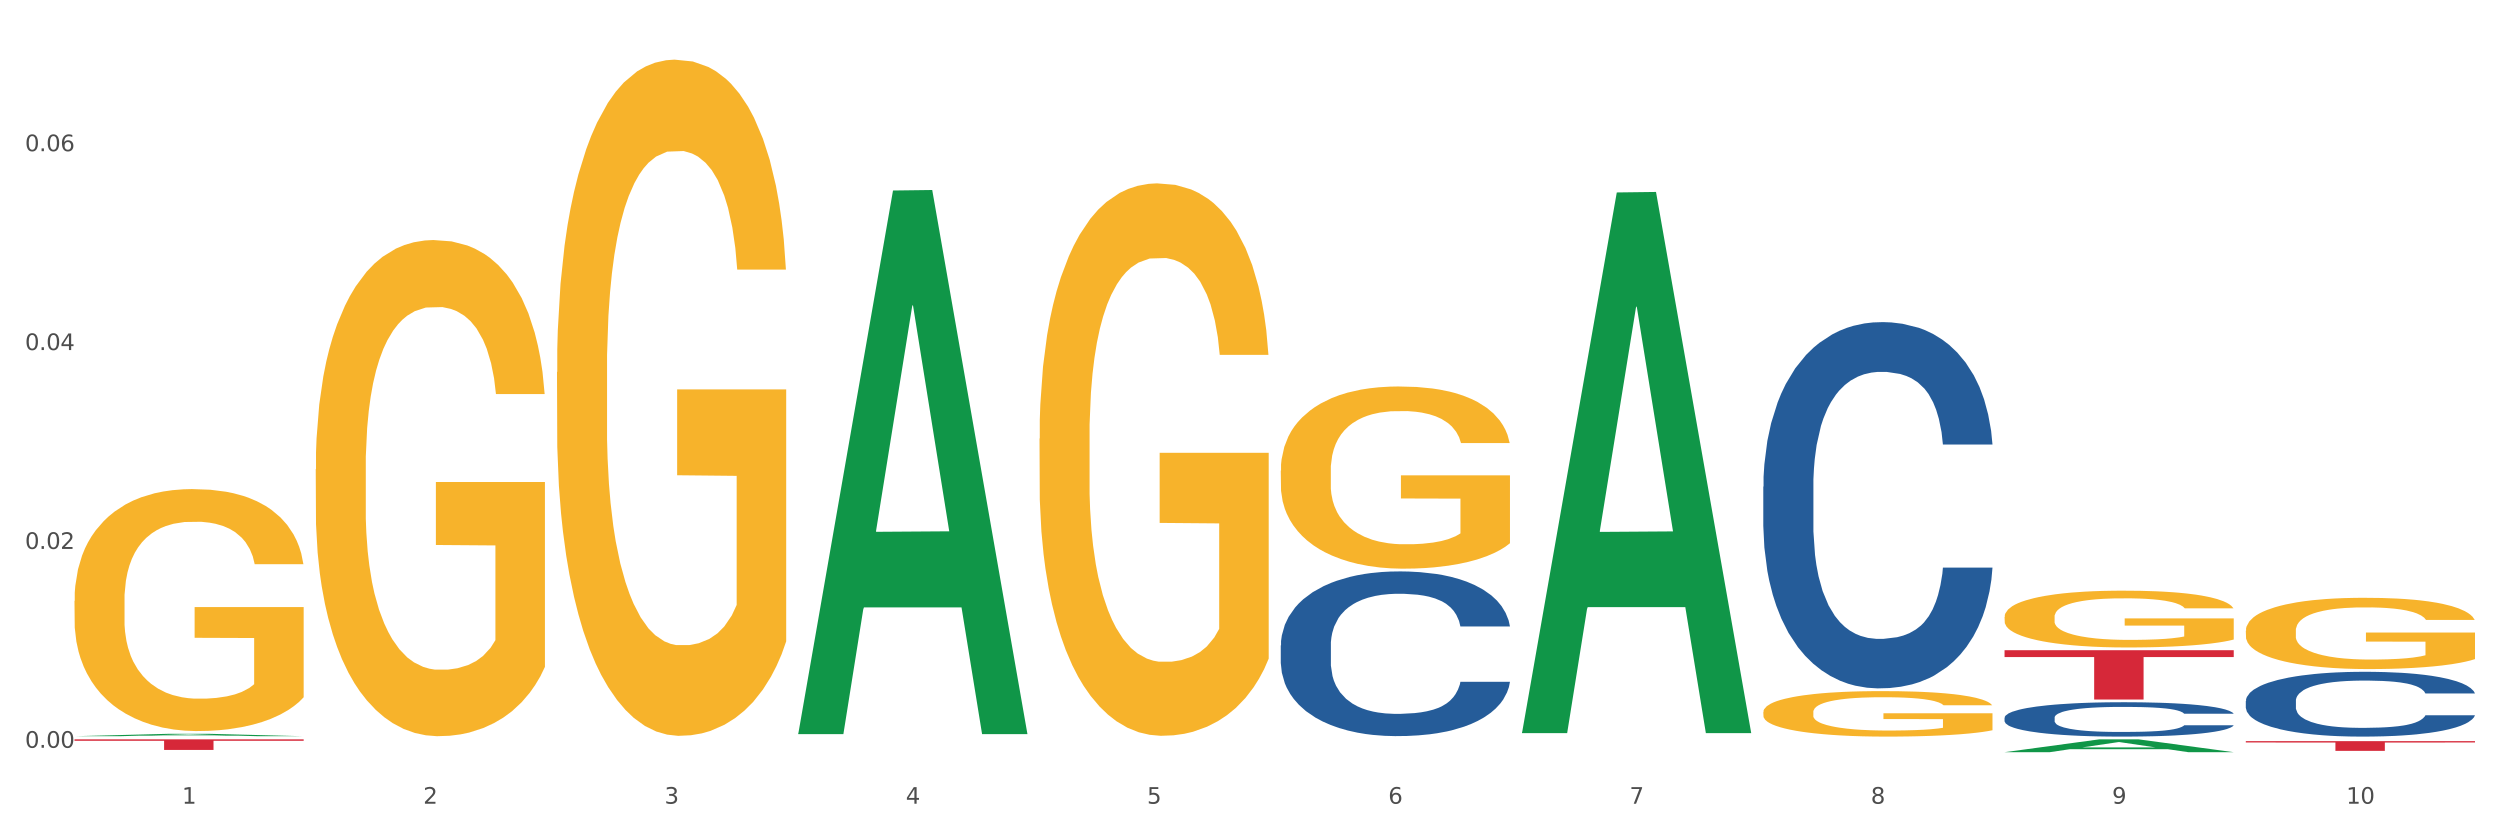 <?xml version="1.0" encoding="utf-8" standalone="no"?>
<!DOCTYPE svg PUBLIC "-//W3C//DTD SVG 1.1//EN"
  "http://www.w3.org/Graphics/SVG/1.1/DTD/svg11.dtd">
<svg xmlns:xlink="http://www.w3.org/1999/xlink" width="1080pt" height="360pt" viewBox="0 0 1080 360" xmlns="http://www.w3.org/2000/svg" version="1.1">
 <rect x="0" y="0" width="1080" height="360" fill="#333333" stroke="none"/>
 <defs>
  <style type="text/css">*{stroke-linejoin: round; stroke-linecap: butt}</style>
 </defs>
 <g id="figure_1">
  <g id="patch_1">
   <path d="M 0 360 
L 1080 360 
L 1080 0 
L 0 0 
z
" style="fill: #ffffff; stroke: #ffffff; stroke-linejoin: miter"/>
  </g>
  <g id="axes_1">
   <g id="matplotlib.axis_1">
    <g id="xtick_1">
     <g id="text_1">
      <!-- 1 -->
      <g style="fill: #4d4d4d" transform="translate(78.627 347.204) scale(0.096 -0.096)">
       <defs>
        <path id="DejaVuSans-31" d="M 794 531 
L 1825 531 
L 1825 4091 
L 703 3866 
L 703 4441 
L 1819 4666 
L 2450 4666 
L 2450 531 
L 3481 531 
L 3481 0 
L 794 0 
L 794 531 
z
" transform="scale(0.016)"/>
       </defs>
       <use xlink:href="#DejaVuSans-31"/>
      </g>
     </g>
    </g>
    <g id="xtick_2">
     <g id="text_2">
      <!-- 2 -->
      <g style="fill: #4d4d4d" transform="translate(182.851 347.204) scale(0.096 -0.096)">
       <defs>
        <path id="DejaVuSans-32" d="M 1228 531 
L 3431 531 
L 3431 0 
L 469 0 
L 469 531 
Q 828 903 1448 1529 
Q 2069 2156 2228 2338 
Q 2531 2678 2651 2914 
Q 2772 3150 2772 3378 
Q 2772 3750 2511 3984 
Q 2250 4219 1831 4219 
Q 1534 4219 1204 4116 
Q 875 4013 500 3803 
L 500 4441 
Q 881 4594 1212 4672 
Q 1544 4750 1819 4750 
Q 2544 4750 2975 4387 
Q 3406 4025 3406 3419 
Q 3406 3131 3298 2873 
Q 3191 2616 2906 2266 
Q 2828 2175 2409 1742 
Q 1991 1309 1228 531 
z
" transform="scale(0.016)"/>
       </defs>
       <use xlink:href="#DejaVuSans-32"/>
      </g>
     </g>
    </g>
    <g id="xtick_3">
     <g id="text_3">
      <!-- 3 -->
      <g style="fill: #4d4d4d" transform="translate(287.074 347.204) scale(0.096 -0.096)">
       <defs>
        <path id="DejaVuSans-33" d="M 2597 2516 
Q 3050 2419 3304 2112 
Q 3559 1806 3559 1356 
Q 3559 666 3084 287 
Q 2609 -91 1734 -91 
Q 1441 -91 1130 -33 
Q 819 25 488 141 
L 488 750 
Q 750 597 1062 519 
Q 1375 441 1716 441 
Q 2309 441 2620 675 
Q 2931 909 2931 1356 
Q 2931 1769 2642 2001 
Q 2353 2234 1838 2234 
L 1294 2234 
L 1294 2753 
L 1863 2753 
Q 2328 2753 2575 2939 
Q 2822 3125 2822 3475 
Q 2822 3834 2567 4026 
Q 2313 4219 1838 4219 
Q 1578 4219 1281 4162 
Q 984 4106 628 3988 
L 628 4550 
Q 988 4650 1302 4700 
Q 1616 4750 1894 4750 
Q 2613 4750 3031 4423 
Q 3450 4097 3450 3541 
Q 3450 3153 3228 2886 
Q 3006 2619 2597 2516 
z
" transform="scale(0.016)"/>
       </defs>
       <use xlink:href="#DejaVuSans-33"/>
      </g>
     </g>
    </g>
    <g id="xtick_4">
     <g id="text_4">
      <!-- 4 -->
      <g style="fill: #4d4d4d" transform="translate(391.298 347.204) scale(0.096 -0.096)">
       <defs>
        <path id="DejaVuSans-34" d="M 2419 4116 
L 825 1625 
L 2419 1625 
L 2419 4116 
z
M 2253 4666 
L 3047 4666 
L 3047 1625 
L 3713 1625 
L 3713 1100 
L 3047 1100 
L 3047 0 
L 2419 0 
L 2419 1100 
L 313 1100 
L 313 1709 
L 2253 4666 
z
" transform="scale(0.016)"/>
       </defs>
       <use xlink:href="#DejaVuSans-34"/>
      </g>
     </g>
    </g>
    <g id="xtick_5">
     <g id="text_5">
      <!-- 5 -->
      <g style="fill: #4d4d4d" transform="translate(495.522 347.204) scale(0.096 -0.096)">
       <defs>
        <path id="DejaVuSans-35" d="M 691 4666 
L 3169 4666 
L 3169 4134 
L 1269 4134 
L 1269 2991 
Q 1406 3038 1543 3061 
Q 1681 3084 1819 3084 
Q 2600 3084 3056 2656 
Q 3513 2228 3513 1497 
Q 3513 744 3044 326 
Q 2575 -91 1722 -91 
Q 1428 -91 1123 -41 
Q 819 9 494 109 
L 494 744 
Q 775 591 1075 516 
Q 1375 441 1709 441 
Q 2250 441 2565 725 
Q 2881 1009 2881 1497 
Q 2881 1984 2565 2268 
Q 2250 2553 1709 2553 
Q 1456 2553 1204 2497 
Q 953 2441 691 2322 
L 691 4666 
z
" transform="scale(0.016)"/>
       </defs>
       <use xlink:href="#DejaVuSans-35"/>
      </g>
     </g>
    </g>
    <g id="xtick_6">
     <g id="text_6">
      <!-- 6 -->
      <g style="fill: #4d4d4d" transform="translate(599.745 347.204) scale(0.096 -0.096)">
       <defs>
        <path id="DejaVuSans-36" d="M 2113 2584 
Q 1688 2584 1439 2293 
Q 1191 2003 1191 1497 
Q 1191 994 1439 701 
Q 1688 409 2113 409 
Q 2538 409 2786 701 
Q 3034 994 3034 1497 
Q 3034 2003 2786 2293 
Q 2538 2584 2113 2584 
z
M 3366 4563 
L 3366 3988 
Q 3128 4100 2886 4159 
Q 2644 4219 2406 4219 
Q 1781 4219 1451 3797 
Q 1122 3375 1075 2522 
Q 1259 2794 1537 2939 
Q 1816 3084 2150 3084 
Q 2853 3084 3261 2657 
Q 3669 2231 3669 1497 
Q 3669 778 3244 343 
Q 2819 -91 2113 -91 
Q 1303 -91 875 529 
Q 447 1150 447 2328 
Q 447 3434 972 4092 
Q 1497 4750 2381 4750 
Q 2619 4750 2861 4703 
Q 3103 4656 3366 4563 
z
" transform="scale(0.016)"/>
       </defs>
       <use xlink:href="#DejaVuSans-36"/>
      </g>
     </g>
    </g>
    <g id="xtick_7">
     <g id="text_7">
      <!-- 7 -->
      <g style="fill: #4d4d4d" transform="translate(703.969 347.204) scale(0.096 -0.096)">
       <defs>
        <path id="DejaVuSans-37" d="M 525 4666 
L 3525 4666 
L 3525 4397 
L 1831 0 
L 1172 0 
L 2766 4134 
L 525 4134 
L 525 4666 
z
" transform="scale(0.016)"/>
       </defs>
       <use xlink:href="#DejaVuSans-37"/>
      </g>
     </g>
    </g>
    <g id="xtick_8">
     <g id="text_8">
      <!-- 8 -->
      <g style="fill: #4d4d4d" transform="translate(808.193 347.204) scale(0.096 -0.096)">
       <defs>
        <path id="DejaVuSans-38" d="M 2034 2216 
Q 1584 2216 1326 1975 
Q 1069 1734 1069 1313 
Q 1069 891 1326 650 
Q 1584 409 2034 409 
Q 2484 409 2743 651 
Q 3003 894 3003 1313 
Q 3003 1734 2745 1975 
Q 2488 2216 2034 2216 
z
M 1403 2484 
Q 997 2584 770 2862 
Q 544 3141 544 3541 
Q 544 4100 942 4425 
Q 1341 4750 2034 4750 
Q 2731 4750 3128 4425 
Q 3525 4100 3525 3541 
Q 3525 3141 3298 2862 
Q 3072 2584 2669 2484 
Q 3125 2378 3379 2068 
Q 3634 1759 3634 1313 
Q 3634 634 3220 271 
Q 2806 -91 2034 -91 
Q 1263 -91 848 271 
Q 434 634 434 1313 
Q 434 1759 690 2068 
Q 947 2378 1403 2484 
z
M 1172 3481 
Q 1172 3119 1398 2916 
Q 1625 2713 2034 2713 
Q 2441 2713 2670 2916 
Q 2900 3119 2900 3481 
Q 2900 3844 2670 4047 
Q 2441 4250 2034 4250 
Q 1625 4250 1398 4047 
Q 1172 3844 1172 3481 
z
" transform="scale(0.016)"/>
       </defs>
       <use xlink:href="#DejaVuSans-38"/>
      </g>
     </g>
    </g>
    <g id="xtick_9">
     <g id="text_9">
      <!-- 9 -->
      <g style="fill: #4d4d4d" transform="translate(912.416 347.204) scale(0.096 -0.096)">
       <defs>
        <path id="DejaVuSans-39" d="M 703 97 
L 703 672 
Q 941 559 1184 500 
Q 1428 441 1663 441 
Q 2288 441 2617 861 
Q 2947 1281 2994 2138 
Q 2813 1869 2534 1725 
Q 2256 1581 1919 1581 
Q 1219 1581 811 2004 
Q 403 2428 403 3163 
Q 403 3881 828 4315 
Q 1253 4750 1959 4750 
Q 2769 4750 3195 4129 
Q 3622 3509 3622 2328 
Q 3622 1225 3098 567 
Q 2575 -91 1691 -91 
Q 1453 -91 1209 -44 
Q 966 3 703 97 
z
M 1959 2075 
Q 2384 2075 2632 2365 
Q 2881 2656 2881 3163 
Q 2881 3666 2632 3958 
Q 2384 4250 1959 4250 
Q 1534 4250 1286 3958 
Q 1038 3666 1038 3163 
Q 1038 2656 1286 2365 
Q 1534 2075 1959 2075 
z
" transform="scale(0.016)"/>
       </defs>
       <use xlink:href="#DejaVuSans-39"/>
      </g>
     </g>
    </g>
    <g id="xtick_10">
     <g id="text_10">
      <!-- 10 -->
      <g style="fill: #4d4d4d" transform="translate(1013.586 347.204) scale(0.096 -0.096)">
       <defs>
        <path id="DejaVuSans-30" d="M 2034 4250 
Q 1547 4250 1301 3770 
Q 1056 3291 1056 2328 
Q 1056 1369 1301 889 
Q 1547 409 2034 409 
Q 2525 409 2770 889 
Q 3016 1369 3016 2328 
Q 3016 3291 2770 3770 
Q 2525 4250 2034 4250 
z
M 2034 4750 
Q 2819 4750 3233 4129 
Q 3647 3509 3647 2328 
Q 3647 1150 3233 529 
Q 2819 -91 2034 -91 
Q 1250 -91 836 529 
Q 422 1150 422 2328 
Q 422 3509 836 4129 
Q 1250 4750 2034 4750 
z
" transform="scale(0.016)"/>
       </defs>
       <use xlink:href="#DejaVuSans-31"/>
       <use xlink:href="#DejaVuSans-30" transform="translate(63.623 0)"/>
      </g>
     </g>
    </g>
    <g id="xtick_11"/>
    <g id="xtick_12"/>
    <g id="xtick_13"/>
    <g id="xtick_14"/>
    <g id="xtick_15"/>
    <g id="xtick_16"/>
    <g id="xtick_17"/>
    <g id="xtick_18"/>
    <g id="xtick_19"/>
   </g>
   <g id="matplotlib.axis_2">
    <g id="ytick_1">
     <g id="text_11">
      <!-- 0.00 -->
      <g style="fill: #4d4d4d" transform="translate(10.8 323.038) scale(0.096 -0.096)">
       <defs>
        <path id="DejaVuSans-2e" d="M 684 794 
L 1344 794 
L 1344 0 
L 684 0 
L 684 794 
z
" transform="scale(0.016)"/>
       </defs>
       <use xlink:href="#DejaVuSans-30"/>
       <use xlink:href="#DejaVuSans-2e" transform="translate(63.623 0)"/>
       <use xlink:href="#DejaVuSans-30" transform="translate(95.41 0)"/>
       <use xlink:href="#DejaVuSans-30" transform="translate(159.033 0)"/>
      </g>
     </g>
    </g>
    <g id="ytick_2">
     <g id="text_12">
      <!-- 0.02 -->
      <g style="fill: #4d4d4d" transform="translate(10.8 237.131) scale(0.096 -0.096)">
       <use xlink:href="#DejaVuSans-30"/>
       <use xlink:href="#DejaVuSans-2e" transform="translate(63.623 0)"/>
       <use xlink:href="#DejaVuSans-30" transform="translate(95.41 0)"/>
       <use xlink:href="#DejaVuSans-32" transform="translate(159.033 0)"/>
      </g>
     </g>
    </g>
    <g id="ytick_3">
     <g id="text_13">
      <!-- 0.04 -->
      <g style="fill: #4d4d4d" transform="translate(10.8 151.225) scale(0.096 -0.096)">
       <use xlink:href="#DejaVuSans-30"/>
       <use xlink:href="#DejaVuSans-2e" transform="translate(63.623 0)"/>
       <use xlink:href="#DejaVuSans-30" transform="translate(95.41 0)"/>
       <use xlink:href="#DejaVuSans-34" transform="translate(159.033 0)"/>
      </g>
     </g>
    </g>
    <g id="ytick_4">
     <g id="text_14">
      <!-- 0.06 -->
      <g style="fill: #4d4d4d" transform="translate(10.8 65.318) scale(0.096 -0.096)">
       <use xlink:href="#DejaVuSans-30"/>
       <use xlink:href="#DejaVuSans-2e" transform="translate(63.623 0)"/>
       <use xlink:href="#DejaVuSans-30" transform="translate(95.41 0)"/>
       <use xlink:href="#DejaVuSans-36" transform="translate(159.033 0)"/>
      </g>
     </g>
    </g>
    <g id="ytick_5"/>
    <g id="ytick_6"/>
    <g id="ytick_7"/>
    <g id="ytick_8"/>
   </g>
   <g id="PolyCollection_1">
    <path d="M 32.175 318.046 
L 32.277 318.045 
L 73.107 316.996 
L 90.051 316.995 
L 131.187 318.048 
L 111.589 318.048 
L 102.709 317.803 
L 60.552 317.803 
L 60.246 317.807 
L 51.671 318.048 
L 32.175 318.048 
L 32.175 318.046 
L 65.86 317.656 
L 97.401 317.655 
L 81.783 317.219 
L 81.579 317.217 
L 81.375 317.22 
L 65.758 317.655 
L 65.86 317.656 
L 32.175 318.046 
z
" clip-path="url(#p65ff45d0d3)" style="fill: #109648"/>
    <path d="M 240.622 160.754 
L 240.739 160.487 
L 240.739 150.883 
L 240.973 142.612 
L 242.142 122.603 
L 243.895 106.062 
L 245.181 97.258 
L 246.467 90.055 
L 247.987 82.852 
L 249.857 75.382 
L 253.247 64.444 
L 255.351 58.841 
L 257.923 52.972 
L 262.599 44.435 
L 265.989 39.632 
L 269.496 35.631 
L 275.224 30.828 
L 278.965 28.694 
L 282.939 27.093 
L 287.732 26.026 
L 291.356 25.759 
L 299.305 26.56 
L 306.085 28.961 
L 309.358 30.828 
L 313.566 34.03 
L 315.788 36.164 
L 319.411 40.433 
L 323.152 46.035 
L 325.724 50.837 
L 329.581 59.908 
L 332.504 68.979 
L 335.193 80.184 
L 336.595 87.921 
L 337.647 95.124 
L 338.583 103.395 
L 339.518 116.467 
L 318.476 116.467 
L 317.658 107.13 
L 316.372 98.326 
L 314.502 89.788 
L 312.865 84.453 
L 310.06 77.783 
L 307.488 73.514 
L 304.799 70.313 
L 301.526 67.645 
L 298.954 66.311 
L 295.33 65.244 
L 288.2 65.511 
L 283.407 67.645 
L 280.134 70.313 
L 278.03 72.714 
L 276.159 75.382 
L 274.055 79.117 
L 271.6 84.719 
L 269.847 89.788 
L 268.093 96.191 
L 266.69 102.594 
L 265.405 110.064 
L 264.352 118.068 
L 263.534 126.338 
L 262.833 136.476 
L 262.248 153.284 
L 262.248 189.834 
L 262.482 198.104 
L 263.067 209.042 
L 263.768 217.313 
L 264.937 227.184 
L 265.989 233.854 
L 267.976 243.458 
L 270.197 251.461 
L 271.951 256.53 
L 273.704 260.799 
L 276.744 266.668 
L 280.134 271.471 
L 283.056 274.405 
L 287.031 277.073 
L 289.719 278.14 
L 292.057 278.674 
L 297.785 278.674 
L 301.877 277.873 
L 306.436 276.006 
L 309.943 273.605 
L 312.865 270.67 
L 316.138 265.868 
L 318.242 261.333 
L 318.242 205.574 
L 292.525 205.307 
L 292.525 168.224 
L 339.635 168.224 
L 339.635 277.073 
L 337.647 282.676 
L 335.426 287.745 
L 333.088 292.28 
L 329.581 297.882 
L 325.373 303.218 
L 321.632 306.953 
L 317.658 310.155 
L 312.982 313.089 
L 306.903 315.757 
L 303.163 316.824 
L 298.487 317.625 
L 292.992 317.891 
L 288.2 317.358 
L 283.524 316.024 
L 278.614 313.623 
L 273.821 310.155 
L 270.197 306.686 
L 266.574 302.418 
L 262.716 296.815 
L 259.677 291.48 
L 257.339 286.677 
L 254.767 280.541 
L 251.961 272.538 
L 249.857 265.334 
L 247.987 257.864 
L 246 248.26 
L 244.597 239.99 
L 243.194 229.585 
L 242.376 221.848 
L 241.441 209.843 
L 240.739 193.035 
L 240.622 160.754 
z
" clip-path="url(#p65ff45d0d3)" style="fill: #f7b32b"/>
    <path d="M 449.069 189.494 
L 449.186 189.276 
L 449.186 181.429 
L 449.42 174.673 
L 450.589 158.326 
L 452.343 144.812 
L 453.628 137.619 
L 454.914 131.734 
L 456.434 125.849 
L 458.304 119.747 
L 461.694 110.81 
L 463.799 106.233 
L 466.37 101.438 
L 471.046 94.463 
L 474.436 90.54 
L 477.943 87.27 
L 483.671 83.347 
L 487.412 81.604 
L 491.386 80.296 
L 496.179 79.424 
L 499.803 79.206 
L 507.752 79.86 
L 514.532 81.821 
L 517.805 83.347 
L 522.014 85.963 
L 524.235 87.706 
L 527.859 91.194 
L 531.599 95.771 
L 534.171 99.694 
L 538.029 107.105 
L 540.951 114.516 
L 543.64 123.67 
L 545.043 129.991 
L 546.095 135.876 
L 547.03 142.632 
L 547.965 153.313 
L 526.923 153.313 
L 526.105 145.684 
L 524.819 138.491 
L 522.949 131.516 
L 521.312 127.157 
L 518.507 121.708 
L 515.935 118.221 
L 513.246 115.605 
L 509.973 113.426 
L 507.401 112.336 
L 503.778 111.464 
L 496.647 111.682 
L 491.854 113.426 
L 488.581 115.605 
L 486.477 117.567 
L 484.606 119.747 
L 482.502 122.798 
L 480.047 127.375 
L 478.294 131.516 
L 476.54 136.748 
L 475.138 141.979 
L 473.852 148.081 
L 472.8 154.62 
L 471.981 161.377 
L 471.28 169.66 
L 470.696 183.391 
L 470.696 213.252 
L 470.929 220.008 
L 471.514 228.945 
L 472.215 235.702 
L 473.384 243.766 
L 474.436 249.215 
L 476.424 257.062 
L 478.645 263.6 
L 480.398 267.742 
L 482.152 271.229 
L 485.191 276.024 
L 488.581 279.948 
L 491.503 282.345 
L 495.478 284.525 
L 498.167 285.397 
L 500.505 285.832 
L 506.232 285.832 
L 510.324 285.179 
L 514.883 283.653 
L 518.39 281.691 
L 521.312 279.294 
L 524.585 275.37 
L 526.69 271.665 
L 526.69 226.111 
L 500.972 225.893 
L 500.972 195.597 
L 548.082 195.597 
L 548.082 284.525 
L 546.095 289.102 
L 543.874 293.243 
L 541.536 296.948 
L 538.029 301.526 
L 533.82 305.885 
L 530.08 308.936 
L 526.105 311.552 
L 521.429 313.949 
L 515.351 316.129 
L 511.61 317.001 
L 506.934 317.655 
L 501.44 317.873 
L 496.647 317.437 
L 491.971 316.347 
L 487.061 314.385 
L 482.268 311.552 
L 478.645 308.718 
L 475.021 305.231 
L 471.163 300.654 
L 468.124 296.295 
L 465.786 292.371 
L 463.214 287.358 
L 460.409 280.819 
L 458.304 274.934 
L 456.434 268.832 
L 454.447 260.985 
L 453.044 254.228 
L 451.641 245.728 
L 450.823 239.407 
L 449.888 229.599 
L 449.186 215.867 
L 449.069 189.494 
z
" clip-path="url(#p65ff45d0d3)" style="fill: #f7b32b"/>
    <path d="M 553.293 203.329 
L 553.41 203.257 
L 553.41 200.669 
L 553.644 198.441 
L 554.813 193.049 
L 556.566 188.592 
L 557.852 186.22 
L 559.138 184.279 
L 560.658 182.338 
L 562.528 180.325 
L 565.918 177.378 
L 568.022 175.868 
L 570.594 174.287 
L 575.27 171.986 
L 578.66 170.692 
L 582.167 169.614 
L 587.895 168.32 
L 591.636 167.745 
L 595.61 167.313 
L 600.403 167.026 
L 604.027 166.954 
L 611.976 167.17 
L 618.756 167.817 
L 622.029 168.32 
L 626.237 169.182 
L 628.458 169.758 
L 632.082 170.908 
L 635.823 172.417 
L 638.395 173.711 
L 642.252 176.156 
L 645.175 178.6 
L 647.863 181.619 
L 649.266 183.704 
L 650.318 185.645 
L 651.253 187.873 
L 652.189 191.396 
L 631.147 191.396 
L 630.329 188.88 
L 629.043 186.508 
L 627.173 184.207 
L 625.536 182.769 
L 622.73 180.972 
L 620.159 179.822 
L 617.47 178.959 
L 614.197 178.24 
L 611.625 177.881 
L 608.001 177.593 
L 600.87 177.665 
L 596.078 178.24 
L 592.805 178.959 
L 590.7 179.606 
L 588.83 180.325 
L 586.726 181.332 
L 584.271 182.841 
L 582.518 184.207 
L 580.764 185.932 
L 579.361 187.658 
L 578.075 189.671 
L 577.023 191.827 
L 576.205 194.056 
L 575.504 196.788 
L 574.919 201.316 
L 574.919 211.165 
L 575.153 213.394 
L 575.737 216.341 
L 576.439 218.57 
L 577.608 221.23 
L 578.66 223.027 
L 580.647 225.615 
L 582.868 227.771 
L 584.622 229.137 
L 586.375 230.287 
L 589.415 231.869 
L 592.805 233.163 
L 595.727 233.954 
L 599.702 234.673 
L 602.39 234.96 
L 604.728 235.104 
L 610.456 235.104 
L 614.548 234.888 
L 619.107 234.385 
L 622.613 233.738 
L 625.536 232.947 
L 628.809 231.653 
L 630.913 230.431 
L 630.913 215.407 
L 605.196 215.335 
L 605.196 205.342 
L 652.306 205.342 
L 652.306 234.673 
L 650.318 236.182 
L 648.097 237.548 
L 645.759 238.77 
L 642.252 240.28 
L 638.044 241.718 
L 634.303 242.724 
L 630.329 243.587 
L 625.653 244.378 
L 619.574 245.096 
L 615.833 245.384 
L 611.158 245.6 
L 605.663 245.672 
L 600.87 245.528 
L 596.195 245.168 
L 591.285 244.521 
L 586.492 243.587 
L 582.868 242.652 
L 579.244 241.502 
L 575.387 239.992 
L 572.347 238.555 
L 570.009 237.261 
L 567.438 235.607 
L 564.632 233.451 
L 562.528 231.51 
L 560.658 229.497 
L 558.67 226.909 
L 557.268 224.68 
L 555.865 221.877 
L 555.047 219.792 
L 554.111 216.557 
L 553.41 212.028 
L 553.293 203.329 
z
" clip-path="url(#p65ff45d0d3)" style="fill: #f7b32b"/>
    <path d="M 761.74 307.643 
L 761.857 307.625 
L 761.857 306.978 
L 762.091 306.422 
L 763.26 305.075 
L 765.013 303.962 
L 766.299 303.37 
L 767.585 302.885 
L 769.105 302.401 
L 770.975 301.898 
L 774.365 301.162 
L 776.469 300.785 
L 779.041 300.39 
L 783.717 299.816 
L 787.107 299.493 
L 790.614 299.223 
L 796.342 298.9 
L 800.083 298.757 
L 804.057 298.649 
L 808.85 298.577 
L 812.474 298.559 
L 820.423 298.613 
L 827.203 298.774 
L 830.476 298.9 
L 834.685 299.116 
L 836.906 299.259 
L 840.529 299.546 
L 844.27 299.923 
L 846.842 300.247 
L 850.7 300.857 
L 853.622 301.467 
L 856.311 302.221 
L 857.713 302.742 
L 858.766 303.226 
L 859.701 303.783 
L 860.636 304.663 
L 839.594 304.663 
L 838.776 304.034 
L 837.49 303.442 
L 835.62 302.867 
L 833.983 302.508 
L 831.178 302.06 
L 828.606 301.772 
L 825.917 301.557 
L 822.644 301.377 
L 820.072 301.288 
L 816.448 301.216 
L 809.318 301.234 
L 804.525 301.377 
L 801.252 301.557 
L 799.148 301.719 
L 797.277 301.898 
L 795.173 302.149 
L 792.718 302.526 
L 790.965 302.867 
L 789.211 303.298 
L 787.809 303.729 
L 786.523 304.232 
L 785.471 304.77 
L 784.652 305.327 
L 783.951 306.009 
L 783.366 307.14 
L 783.366 309.599 
L 783.6 310.156 
L 784.185 310.892 
L 784.886 311.448 
L 786.055 312.113 
L 787.107 312.561 
L 789.094 313.208 
L 791.315 313.746 
L 793.069 314.087 
L 794.822 314.374 
L 797.862 314.769 
L 801.252 315.093 
L 804.174 315.29 
L 808.149 315.469 
L 810.837 315.541 
L 813.175 315.577 
L 818.903 315.577 
L 822.995 315.523 
L 827.554 315.398 
L 831.061 315.236 
L 833.983 315.039 
L 837.256 314.716 
L 839.36 314.41 
L 839.36 310.658 
L 813.643 310.64 
L 813.643 308.145 
L 860.753 308.145 
L 860.753 315.469 
L 858.766 315.846 
L 856.544 316.188 
L 854.206 316.493 
L 850.7 316.87 
L 846.491 317.229 
L 842.751 317.48 
L 838.776 317.695 
L 834.1 317.893 
L 828.021 318.072 
L 824.281 318.144 
L 819.605 318.198 
L 814.111 318.216 
L 809.318 318.18 
L 804.642 318.09 
L 799.732 317.929 
L 794.939 317.695 
L 791.315 317.462 
L 787.692 317.175 
L 783.834 316.798 
L 780.795 316.439 
L 778.457 316.116 
L 775.885 315.703 
L 773.079 315.164 
L 770.975 314.68 
L 769.105 314.177 
L 767.118 313.531 
L 765.715 312.974 
L 764.312 312.274 
L 763.494 311.753 
L 762.559 310.946 
L 761.857 309.815 
L 761.74 307.643 
z
" clip-path="url(#p65ff45d0d3)" style="fill: #f7b32b"/>
    <path d="M 865.964 266.509 
L 866.081 266.487 
L 866.081 265.68 
L 866.315 264.985 
L 867.484 263.304 
L 869.237 261.914 
L 870.523 261.175 
L 871.809 260.569 
L 873.329 259.964 
L 875.199 259.337 
L 878.589 258.418 
L 880.693 257.947 
L 883.265 257.454 
L 887.941 256.737 
L 891.331 256.333 
L 894.838 255.997 
L 900.566 255.594 
L 904.306 255.414 
L 908.281 255.28 
L 913.074 255.19 
L 916.698 255.168 
L 924.647 255.235 
L 931.427 255.437 
L 934.7 255.594 
L 938.908 255.863 
L 941.129 256.042 
L 944.753 256.4 
L 948.494 256.871 
L 951.066 257.275 
L 954.923 258.037 
L 957.846 258.799 
L 960.534 259.74 
L 961.937 260.39 
L 962.989 260.995 
L 963.924 261.69 
L 964.859 262.788 
L 943.818 262.788 
L 943 262.004 
L 941.714 261.264 
L 939.843 260.547 
L 938.207 260.099 
L 935.401 259.538 
L 932.829 259.18 
L 930.141 258.911 
L 926.868 258.687 
L 924.296 258.575 
L 920.672 258.485 
L 913.541 258.507 
L 908.749 258.687 
L 905.475 258.911 
L 903.371 259.113 
L 901.501 259.337 
L 899.397 259.65 
L 896.942 260.121 
L 895.188 260.547 
L 893.435 261.085 
L 892.032 261.623 
L 890.746 262.25 
L 889.694 262.923 
L 888.876 263.618 
L 888.175 264.469 
L 887.59 265.881 
L 887.59 268.952 
L 887.824 269.647 
L 888.408 270.566 
L 889.11 271.261 
L 890.279 272.09 
L 891.331 272.65 
L 893.318 273.457 
L 895.539 274.13 
L 897.293 274.555 
L 899.046 274.914 
L 902.085 275.407 
L 905.475 275.811 
L 908.398 276.057 
L 912.372 276.281 
L 915.061 276.371 
L 917.399 276.416 
L 923.127 276.416 
L 927.218 276.349 
L 931.777 276.192 
L 935.284 275.99 
L 938.207 275.743 
L 941.48 275.34 
L 943.584 274.959 
L 943.584 270.274 
L 917.867 270.252 
L 917.867 267.137 
L 964.976 267.137 
L 964.976 276.281 
L 962.989 276.752 
L 960.768 277.178 
L 958.43 277.559 
L 954.923 278.03 
L 950.715 278.478 
L 946.974 278.792 
L 943 279.061 
L 938.324 279.307 
L 932.245 279.531 
L 928.504 279.621 
L 923.828 279.688 
L 918.334 279.711 
L 913.541 279.666 
L 908.865 279.554 
L 903.956 279.352 
L 899.163 279.061 
L 895.539 278.769 
L 891.915 278.411 
L 888.058 277.94 
L 885.018 277.492 
L 882.68 277.088 
L 880.109 276.573 
L 877.303 275.9 
L 875.199 275.295 
L 873.329 274.668 
L 871.341 273.861 
L 869.938 273.166 
L 868.536 272.292 
L 867.717 271.642 
L 866.782 270.633 
L 866.081 269.221 
L 865.964 266.509 
z
" clip-path="url(#p65ff45d0d3)" style="fill: #f7b32b"/>
    <path d="M 970.188 272.477 
L 970.304 272.448 
L 970.304 271.436 
L 970.538 270.564 
L 971.707 268.455 
L 973.461 266.711 
L 974.747 265.783 
L 976.032 265.024 
L 977.552 264.265 
L 979.422 263.477 
L 982.813 262.324 
L 984.917 261.734 
L 987.488 261.115 
L 992.164 260.215 
L 995.554 259.709 
L 999.061 259.287 
L 1004.789 258.781 
L 1008.53 258.556 
L 1012.505 258.387 
L 1017.297 258.275 
L 1020.921 258.247 
L 1028.87 258.331 
L 1035.65 258.584 
L 1038.923 258.781 
L 1043.132 259.118 
L 1045.353 259.343 
L 1048.977 259.793 
L 1052.717 260.384 
L 1055.289 260.89 
L 1059.147 261.846 
L 1062.069 262.802 
L 1064.758 263.984 
L 1066.161 264.799 
L 1067.213 265.558 
L 1068.148 266.43 
L 1069.083 267.808 
L 1048.041 267.808 
L 1047.223 266.824 
L 1045.937 265.896 
L 1044.067 264.996 
L 1042.43 264.434 
L 1039.625 263.73 
L 1037.053 263.281 
L 1034.364 262.943 
L 1031.091 262.662 
L 1028.52 262.521 
L 1024.896 262.409 
L 1017.765 262.437 
L 1012.972 262.662 
L 1009.699 262.943 
L 1007.595 263.196 
L 1005.724 263.477 
L 1003.62 263.871 
L 1001.165 264.462 
L 999.412 264.996 
L 997.659 265.671 
L 996.256 266.346 
L 994.97 267.133 
L 993.918 267.977 
L 993.1 268.849 
L 992.398 269.917 
L 991.814 271.689 
L 991.814 275.542 
L 992.047 276.414 
L 992.632 277.567 
L 993.333 278.439 
L 994.502 279.479 
L 995.554 280.182 
L 997.542 281.195 
L 999.763 282.038 
L 1001.516 282.573 
L 1003.27 283.023 
L 1006.309 283.641 
L 1009.699 284.148 
L 1012.621 284.457 
L 1016.596 284.738 
L 1019.285 284.851 
L 1021.623 284.907 
L 1027.351 284.907 
L 1031.442 284.822 
L 1036.001 284.626 
L 1039.508 284.372 
L 1042.43 284.063 
L 1045.704 283.557 
L 1047.808 283.079 
L 1047.808 277.201 
L 1022.09 277.173 
L 1022.09 273.264 
L 1069.2 273.264 
L 1069.2 284.738 
L 1067.213 285.329 
L 1064.992 285.863 
L 1062.654 286.341 
L 1059.147 286.932 
L 1054.938 287.494 
L 1051.198 287.888 
L 1047.223 288.225 
L 1042.547 288.535 
L 1036.469 288.816 
L 1032.728 288.928 
L 1028.052 289.013 
L 1022.558 289.041 
L 1017.765 288.985 
L 1013.089 288.844 
L 1008.179 288.591 
L 1003.387 288.225 
L 999.763 287.86 
L 996.139 287.41 
L 992.281 286.819 
L 989.242 286.257 
L 986.904 285.751 
L 984.332 285.104 
L 981.527 284.26 
L 979.422 283.501 
L 977.552 282.713 
L 975.565 281.701 
L 974.162 280.829 
L 972.759 279.732 
L 971.941 278.917 
L 971.006 277.651 
L 970.304 275.879 
L 970.188 272.477 
z
" clip-path="url(#p65ff45d0d3)" style="fill: #f7b32b"/>
    <path d="M 136.399 202.74 
L 136.516 202.545 
L 136.516 195.497 
L 136.749 189.429 
L 137.918 174.747 
L 139.672 162.61 
L 140.958 156.15 
L 142.244 150.865 
L 143.763 145.58 
L 145.634 140.099 
L 149.024 132.073 
L 151.128 127.962 
L 153.699 123.655 
L 158.375 117.391 
L 161.765 113.867 
L 165.272 110.931 
L 171 107.407 
L 174.741 105.841 
L 178.716 104.667 
L 183.508 103.884 
L 187.132 103.688 
L 195.081 104.275 
L 201.861 106.037 
L 205.135 107.407 
L 209.343 109.756 
L 211.564 111.322 
L 215.188 114.455 
L 218.928 118.565 
L 221.5 122.089 
L 225.358 128.745 
L 228.28 135.4 
L 230.969 143.622 
L 232.372 149.299 
L 233.424 154.584 
L 234.359 160.653 
L 235.294 170.245 
L 214.253 170.245 
L 213.434 163.393 
L 212.148 156.934 
L 210.278 150.669 
L 208.641 146.754 
L 205.836 141.86 
L 203.264 138.728 
L 200.576 136.379 
L 197.302 134.422 
L 194.731 133.443 
L 191.107 132.66 
L 183.976 132.856 
L 179.183 134.422 
L 175.91 136.379 
L 173.806 138.141 
L 171.936 140.099 
L 169.831 142.839 
L 167.377 146.95 
L 165.623 150.669 
L 163.87 155.367 
L 162.467 160.066 
L 161.181 165.547 
L 160.129 171.419 
L 159.311 177.488 
L 158.609 184.927 
L 158.025 197.259 
L 158.025 224.078 
L 158.259 230.146 
L 158.843 238.172 
L 159.544 244.241 
L 160.713 251.483 
L 161.765 256.377 
L 163.753 263.425 
L 165.974 269.297 
L 167.727 273.017 
L 169.481 276.149 
L 172.52 280.455 
L 175.91 283.979 
L 178.833 286.132 
L 182.807 288.09 
L 185.496 288.873 
L 187.834 289.264 
L 193.562 289.264 
L 197.653 288.677 
L 202.212 287.307 
L 205.719 285.545 
L 208.641 283.392 
L 211.915 279.868 
L 214.019 276.54 
L 214.019 235.627 
L 188.301 235.432 
L 188.301 208.221 
L 235.411 208.221 
L 235.411 288.09 
L 233.424 292.201 
L 231.203 295.92 
L 228.865 299.248 
L 225.358 303.359 
L 221.15 307.274 
L 217.409 310.014 
L 213.434 312.363 
L 208.758 314.517 
L 202.68 316.474 
L 198.939 317.257 
L 194.263 317.845 
L 188.769 318.04 
L 183.976 317.649 
L 179.3 316.67 
L 174.39 314.908 
L 169.598 312.363 
L 165.974 309.819 
L 162.35 306.687 
L 158.492 302.576 
L 155.453 298.661 
L 153.115 295.137 
L 150.543 290.635 
L 147.738 284.762 
L 145.634 279.477 
L 143.763 273.995 
L 141.776 266.948 
L 140.373 260.88 
L 138.97 253.245 
L 138.152 247.568 
L 137.217 238.759 
L 136.516 226.427 
L 136.399 202.74 
z
" clip-path="url(#p65ff45d0d3)" style="fill: #f7b32b"/>
    <path d="M 970.188 302.797 
L 970.305 302.771 
L 970.305 302.055 
L 970.656 301.083 
L 971.943 299.293 
L 973.582 297.938 
L 976.39 296.353 
L 977.912 295.688 
L 979.902 294.946 
L 983.998 293.744 
L 988.679 292.721 
L 991.956 292.159 
L 994.414 291.801 
L 999.915 291.162 
L 1003.075 290.88 
L 1006.352 290.65 
L 1009.161 290.497 
L 1013.842 290.318 
L 1017.587 290.241 
L 1021.917 290.215 
L 1025.546 290.241 
L 1030.344 290.343 
L 1037.366 290.65 
L 1040.058 290.829 
L 1043.686 291.136 
L 1047.431 291.545 
L 1050.474 291.954 
L 1053.985 292.542 
L 1057.613 293.31 
L 1061.125 294.281 
L 1063.582 295.176 
L 1065.572 296.122 
L 1067.327 297.273 
L 1068.615 298.526 
L 1069.2 299.575 
L 1047.782 299.575 
L 1047.197 298.628 
L 1046.027 297.606 
L 1044.857 296.915 
L 1043.569 296.353 
L 1041.58 295.713 
L 1039.824 295.304 
L 1036.898 294.818 
L 1034.206 294.511 
L 1031.983 294.332 
L 1029.291 294.179 
L 1023.556 294.026 
L 1019.46 294.026 
L 1016.885 294.077 
L 1013.725 294.205 
L 1011.033 294.384 
L 1007.873 294.69 
L 1005.415 295.023 
L 1002.958 295.458 
L 1001.553 295.764 
L 999.447 296.327 
L 998.042 296.787 
L 996.17 297.58 
L 995.116 298.143 
L 993.244 299.6 
L 992.424 300.674 
L 992.073 301.416 
L 991.839 302.234 
L 991.839 306.223 
L 992.541 308.013 
L 993.127 308.78 
L 994.063 309.65 
L 995.818 310.775 
L 998.393 311.874 
L 1001.085 312.667 
L 1003.309 313.153 
L 1005.415 313.511 
L 1007.522 313.792 
L 1010.097 314.048 
L 1012.203 314.201 
L 1015.363 314.355 
L 1019.109 314.432 
L 1022.035 314.432 
L 1028.003 314.304 
L 1030.695 314.176 
L 1033.27 313.997 
L 1036.079 313.716 
L 1038.303 313.409 
L 1039.59 313.179 
L 1041.697 312.693 
L 1043.335 312.181 
L 1044.739 311.593 
L 1045.676 311.082 
L 1046.729 310.315 
L 1047.548 309.445 
L 1047.782 308.985 
L 1069.2 308.985 
L 1068.732 309.905 
L 1067.913 310.8 
L 1066.274 312.002 
L 1064.987 312.693 
L 1062.997 313.537 
L 1060.89 314.253 
L 1057.965 315.045 
L 1055.273 315.633 
L 1052.464 316.145 
L 1049.421 316.605 
L 1043.92 317.244 
L 1041.931 317.423 
L 1037.717 317.73 
L 1034.44 317.909 
L 1029.642 318.088 
L 1024.726 318.191 
L 1019.577 318.216 
L 1015.012 318.165 
L 1009.98 318.012 
L 1006.82 317.858 
L 1003.309 317.628 
L 999.212 317.27 
L 995.35 316.835 
L 991.722 316.324 
L 988.328 315.736 
L 985.168 315.071 
L 981.072 313.971 
L 978.029 312.897 
L 975.805 311.9 
L 974.284 311.056 
L 972.762 309.982 
L 971.943 309.241 
L 970.656 307.451 
L 970.188 305.788 
L 970.188 302.797 
z
" clip-path="url(#p65ff45d0d3)" style="fill: #255c99"/>
    <path d="M 865.964 310.035 
L 866.081 310.022 
L 866.081 309.642 
L 866.432 309.126 
L 867.719 308.177 
L 869.358 307.458 
L 872.167 306.617 
L 873.688 306.264 
L 875.678 305.87 
L 879.774 305.233 
L 884.456 304.69 
L 887.733 304.392 
L 890.19 304.202 
L 895.691 303.863 
L 898.851 303.713 
L 902.128 303.591 
L 904.937 303.51 
L 909.618 303.415 
L 913.364 303.374 
L 917.694 303.361 
L 921.322 303.374 
L 926.12 303.428 
L 933.143 303.591 
L 935.834 303.686 
L 939.463 303.849 
L 943.208 304.066 
L 946.251 304.283 
L 949.762 304.595 
L 953.39 305.002 
L 956.901 305.518 
L 959.359 305.993 
L 961.348 306.494 
L 963.104 307.105 
L 964.391 307.77 
L 964.976 308.326 
L 943.559 308.326 
L 942.974 307.824 
L 941.803 307.281 
L 940.633 306.915 
L 939.346 306.617 
L 937.356 306.277 
L 935.6 306.06 
L 932.674 305.803 
L 929.983 305.64 
L 927.759 305.545 
L 925.067 305.463 
L 919.332 305.382 
L 915.236 305.382 
L 912.661 305.409 
L 909.501 305.477 
L 906.81 305.572 
L 903.65 305.735 
L 901.192 305.911 
L 898.734 306.142 
L 897.33 306.305 
L 895.223 306.603 
L 893.819 306.847 
L 891.946 307.268 
L 890.893 307.566 
L 889.02 308.34 
L 888.201 308.909 
L 887.85 309.303 
L 887.616 309.737 
L 887.616 311.853 
L 888.318 312.803 
L 888.903 313.21 
L 889.839 313.671 
L 891.595 314.268 
L 894.17 314.852 
L 896.861 315.272 
L 899.085 315.53 
L 901.192 315.72 
L 903.298 315.869 
L 905.873 316.005 
L 907.98 316.086 
L 911.14 316.168 
L 914.885 316.208 
L 917.811 316.208 
L 923.78 316.14 
L 926.472 316.073 
L 929.046 315.978 
L 931.855 315.828 
L 934.079 315.666 
L 935.366 315.543 
L 937.473 315.286 
L 939.111 315.014 
L 940.516 314.702 
L 941.452 314.431 
L 942.505 314.024 
L 943.325 313.563 
L 943.559 313.319 
L 964.976 313.319 
L 964.508 313.807 
L 963.689 314.282 
L 962.05 314.919 
L 960.763 315.286 
L 958.773 315.733 
L 956.667 316.113 
L 953.741 316.534 
L 951.049 316.846 
L 948.24 317.117 
L 945.197 317.361 
L 939.697 317.701 
L 937.707 317.796 
L 933.494 317.958 
L 930.217 318.053 
L 925.418 318.148 
L 920.503 318.203 
L 915.353 318.216 
L 910.789 318.189 
L 905.756 318.108 
L 902.596 318.026 
L 899.085 317.904 
L 894.989 317.714 
L 891.127 317.483 
L 887.499 317.212 
L 884.105 316.9 
L 880.945 316.547 
L 876.848 315.964 
L 873.805 315.394 
L 871.582 314.865 
L 870.06 314.417 
L 868.539 313.848 
L 867.719 313.454 
L 866.432 312.505 
L 865.964 311.623 
L 865.964 310.035 
z
" clip-path="url(#p65ff45d0d3)" style="fill: #255c99"/>
    <path d="M 761.74 210.246 
L 761.857 210.101 
L 761.857 206.055 
L 762.208 200.564 
L 763.496 190.448 
L 765.134 182.789 
L 767.943 173.83 
L 769.465 170.072 
L 771.454 165.882 
L 775.551 159.09 
L 780.232 153.309 
L 783.509 150.13 
L 785.967 148.107 
L 791.467 144.494 
L 794.627 142.905 
L 797.904 141.604 
L 800.713 140.737 
L 805.395 139.726 
L 809.14 139.292 
L 813.47 139.148 
L 817.098 139.292 
L 821.897 139.87 
L 828.919 141.604 
L 831.611 142.616 
L 835.239 144.35 
L 838.984 146.662 
L 842.027 148.974 
L 845.538 152.298 
L 849.166 156.633 
L 852.677 162.125 
L 855.135 167.182 
L 857.125 172.529 
L 858.88 179.032 
L 860.168 186.113 
L 860.753 192.038 
L 839.335 192.038 
L 838.75 186.691 
L 837.58 180.911 
L 836.409 177.009 
L 835.122 173.83 
L 833.132 170.217 
L 831.377 167.905 
L 828.451 165.159 
L 825.759 163.425 
L 823.535 162.414 
L 820.843 161.546 
L 815.109 160.679 
L 811.012 160.679 
L 808.438 160.968 
L 805.278 161.691 
L 802.586 162.703 
L 799.426 164.437 
L 796.968 166.315 
L 794.51 168.772 
L 793.106 170.506 
L 790.999 173.685 
L 789.595 176.286 
L 787.722 180.766 
L 786.669 183.945 
L 784.796 192.182 
L 783.977 198.252 
L 783.626 202.442 
L 783.392 207.067 
L 783.392 229.61 
L 784.094 239.726 
L 784.679 244.061 
L 785.616 248.974 
L 787.371 255.333 
L 789.946 261.546 
L 792.638 266.026 
L 794.862 268.772 
L 796.968 270.795 
L 799.075 272.385 
L 801.65 273.83 
L 803.756 274.697 
L 806.916 275.564 
L 810.661 275.997 
L 813.587 275.997 
L 819.556 275.275 
L 822.248 274.552 
L 824.823 273.541 
L 827.632 271.951 
L 829.855 270.217 
L 831.143 268.916 
L 833.249 266.171 
L 834.888 263.281 
L 836.292 259.957 
L 837.229 257.067 
L 838.282 252.731 
L 839.101 247.818 
L 839.335 245.217 
L 860.753 245.217 
L 860.285 250.419 
L 859.465 255.477 
L 857.827 262.269 
L 856.539 266.171 
L 854.55 270.939 
L 852.443 274.986 
L 849.517 279.465 
L 846.825 282.789 
L 844.017 285.679 
L 840.974 288.28 
L 835.473 291.893 
L 833.483 292.905 
L 829.27 294.639 
L 825.993 295.65 
L 821.195 296.662 
L 816.279 297.24 
L 811.13 297.385 
L 806.565 297.096 
L 801.533 296.228 
L 798.373 295.361 
L 794.862 294.061 
L 790.765 292.038 
L 786.903 289.581 
L 783.275 286.691 
L 779.881 283.367 
L 776.721 279.61 
L 772.625 273.396 
L 769.582 267.327 
L 767.358 261.691 
L 765.837 256.922 
L 764.315 250.853 
L 763.496 246.662 
L 762.208 236.546 
L 761.74 227.153 
L 761.74 210.246 
z
" clip-path="url(#p65ff45d0d3)" style="fill: #255c99"/>
    <path d="M 553.293 278.817 
L 553.41 278.752 
L 553.41 276.933 
L 553.761 274.463 
L 555.049 269.915 
L 556.687 266.471 
L 559.496 262.442 
L 561.017 260.752 
L 563.007 258.868 
L 567.103 255.814 
L 571.785 253.214 
L 575.062 251.785 
L 577.52 250.875 
L 583.02 249.25 
L 586.18 248.536 
L 589.457 247.951 
L 592.266 247.561 
L 596.948 247.106 
L 600.693 246.911 
L 605.023 246.846 
L 608.651 246.911 
L 613.45 247.171 
L 620.472 247.951 
L 623.164 248.406 
L 626.792 249.185 
L 630.537 250.225 
L 633.58 251.265 
L 637.091 252.759 
L 640.719 254.709 
L 644.23 257.178 
L 646.688 259.453 
L 648.677 261.857 
L 650.433 264.781 
L 651.72 267.965 
L 652.306 270.629 
L 630.888 270.629 
L 630.303 268.225 
L 629.132 265.626 
L 627.962 263.871 
L 626.675 262.442 
L 624.685 260.817 
L 622.929 259.777 
L 620.004 258.543 
L 617.312 257.763 
L 615.088 257.308 
L 612.396 256.918 
L 606.661 256.528 
L 602.565 256.528 
L 599.99 256.658 
L 596.83 256.983 
L 594.139 257.438 
L 590.979 258.218 
L 588.521 259.063 
L 586.063 260.167 
L 584.659 260.947 
L 582.552 262.377 
L 581.148 263.546 
L 579.275 265.561 
L 578.222 266.99 
L 576.349 270.694 
L 575.53 273.424 
L 575.179 275.308 
L 574.945 277.387 
L 574.945 287.525 
L 575.647 292.073 
L 576.232 294.023 
L 577.168 296.232 
L 578.924 299.091 
L 581.499 301.886 
L 584.191 303.9 
L 586.414 305.135 
L 588.521 306.044 
L 590.628 306.759 
L 593.202 307.409 
L 595.309 307.799 
L 598.469 308.189 
L 602.214 308.384 
L 605.14 308.384 
L 611.109 308.059 
L 613.801 307.734 
L 616.375 307.279 
L 619.184 306.564 
L 621.408 305.784 
L 622.695 305.2 
L 624.802 303.965 
L 626.441 302.665 
L 627.845 301.171 
L 628.781 299.871 
L 629.835 297.922 
L 630.654 295.712 
L 630.888 294.543 
L 652.306 294.543 
L 651.837 296.882 
L 651.018 299.156 
L 649.38 302.21 
L 648.092 303.965 
L 646.103 306.109 
L 643.996 307.929 
L 641.07 309.943 
L 638.378 311.438 
L 635.569 312.737 
L 632.526 313.907 
L 627.026 315.532 
L 625.036 315.987 
L 620.823 316.766 
L 617.546 317.221 
L 612.747 317.676 
L 607.832 317.936 
L 602.682 318.001 
L 598.118 317.871 
L 593.085 317.481 
L 589.925 317.091 
L 586.414 316.506 
L 582.318 315.597 
L 578.456 314.492 
L 574.828 313.192 
L 571.434 311.698 
L 568.274 310.008 
L 564.177 307.214 
L 561.135 304.485 
L 558.911 301.951 
L 557.389 299.806 
L 555.868 297.077 
L 555.049 295.192 
L 553.761 290.644 
L 553.293 286.42 
L 553.293 278.817 
z
" clip-path="url(#p65ff45d0d3)" style="fill: #255c99"/>
    <path d="M 32.175 319.391 
L 131.187 319.391 
L 131.187 320.027 
L 92.239 320.031 
L 92.239 323.971 
L 70.888 323.971 
L 70.888 320.031 
L 32.175 320.027 
L 32.175 319.395 
L 32.175 319.391 
z
" clip-path="url(#p65ff45d0d3)" style="fill: #d62839"/>
    <path d="M 865.964 280.885 
L 964.976 280.885 
L 964.976 283.845 
L 926.028 283.865 
L 926.028 302.186 
L 904.677 302.186 
L 904.677 283.865 
L 865.964 283.845 
L 865.964 280.905 
L 865.964 280.885 
z
" clip-path="url(#p65ff45d0d3)" style="fill: #d62839"/>
    <path d="M 970.188 320.176 
L 1069.2 320.176 
L 1069.2 320.759 
L 1030.252 320.763 
L 1030.252 324.372 
L 1008.901 324.372 
L 1008.901 320.763 
L 970.188 320.759 
L 970.188 320.18 
L 970.188 320.176 
z
" clip-path="url(#p65ff45d0d3)" style="fill: #d62839"/>
    <path d="M 32.175 259.588 
L 32.292 259.493 
L 32.292 256.056 
L 32.526 253.096 
L 33.695 245.936 
L 35.448 240.017 
L 36.734 236.866 
L 38.02 234.288 
L 39.54 231.711 
L 41.41 229.038 
L 44.8 225.123 
L 46.904 223.118 
L 49.476 221.018 
L 54.152 217.963 
L 57.542 216.245 
L 61.049 214.813 
L 66.777 213.094 
L 70.517 212.33 
L 74.492 211.757 
L 79.285 211.376 
L 82.909 211.28 
L 90.858 211.567 
L 97.638 212.426 
L 100.911 213.094 
L 105.119 214.24 
L 107.34 215.003 
L 110.964 216.531 
L 114.705 218.536 
L 117.277 220.254 
L 121.134 223.5 
L 124.057 226.746 
L 126.745 230.756 
L 128.148 233.525 
L 129.2 236.102 
L 130.135 239.062 
L 131.071 243.74 
L 110.029 243.74 
L 109.211 240.399 
L 107.925 237.248 
L 106.054 234.193 
L 104.418 232.284 
L 101.612 229.897 
L 99.041 228.369 
L 96.352 227.224 
L 93.079 226.269 
L 90.507 225.792 
L 86.883 225.41 
L 79.752 225.505 
L 74.96 226.269 
L 71.686 227.224 
L 69.582 228.083 
L 67.712 229.038 
L 65.608 230.374 
L 63.153 232.379 
L 61.399 234.193 
L 59.646 236.484 
L 58.243 238.776 
L 56.957 241.449 
L 55.905 244.313 
L 55.087 247.272 
L 54.386 250.9 
L 53.801 256.915 
L 53.801 269.994 
L 54.035 272.954 
L 54.619 276.868 
L 55.321 279.828 
L 56.49 283.36 
L 57.542 285.747 
L 59.529 289.184 
L 61.75 292.048 
L 63.504 293.862 
L 65.257 295.39 
L 68.296 297.49 
L 71.686 299.208 
L 74.609 300.259 
L 78.583 301.213 
L 81.272 301.595 
L 83.61 301.786 
L 89.338 301.786 
L 93.429 301.5 
L 97.988 300.831 
L 101.495 299.972 
L 104.418 298.922 
L 107.691 297.204 
L 109.795 295.581 
L 109.795 275.627 
L 84.078 275.532 
L 84.078 262.261 
L 131.187 262.261 
L 131.187 301.213 
L 129.2 303.218 
L 126.979 305.032 
L 124.641 306.655 
L 121.134 308.66 
L 116.926 310.569 
L 113.185 311.906 
L 109.211 313.052 
L 104.535 314.102 
L 98.456 315.056 
L 94.715 315.438 
L 90.039 315.725 
L 84.545 315.82 
L 79.752 315.629 
L 75.076 315.152 
L 70.167 314.293 
L 65.374 313.052 
L 61.75 311.81 
L 58.126 310.283 
L 54.269 308.278 
L 51.229 306.369 
L 48.891 304.65 
L 46.32 302.454 
L 43.514 299.59 
L 41.41 297.013 
L 39.54 294.339 
L 37.552 290.902 
L 36.15 287.943 
L 34.747 284.22 
L 33.928 281.451 
L 32.993 277.155 
L 32.292 271.14 
L 32.175 259.588 
z
" clip-path="url(#p65ff45d0d3)" style="fill: #f7b32b"/>
    <path d="M 344.846 316.709 
L 344.948 316.488 
L 385.778 82.299 
L 402.722 82.078 
L 443.858 317.15 
L 424.26 317.15 
L 415.379 262.41 
L 373.223 262.41 
L 372.916 263.293 
L 364.342 317.15 
L 344.846 317.15 
L 344.846 316.709 
L 378.53 229.743 
L 410.072 229.522 
L 394.454 132.183 
L 394.25 131.741 
L 394.046 132.403 
L 378.428 229.522 
L 378.53 229.743 
L 344.846 316.709 
z
" clip-path="url(#p65ff45d0d3)" style="fill: #109648"/>
    <path d="M 657.517 316.274 
L 657.619 316.055 
L 698.449 83.137 
L 715.393 82.918 
L 756.529 316.714 
L 736.931 316.714 
L 728.05 262.271 
L 685.893 262.271 
L 685.587 263.149 
L 677.013 316.714 
L 657.517 316.714 
L 657.517 316.274 
L 691.201 229.781 
L 722.742 229.561 
L 707.125 132.75 
L 706.921 132.311 
L 706.717 132.97 
L 691.099 229.561 
L 691.201 229.781 
L 657.517 316.274 
z
" clip-path="url(#p65ff45d0d3)" style="fill: #109648"/>
    <path d="M 865.964 324.939 
L 866.066 324.934 
L 906.896 319.396 
L 923.84 319.391 
L 964.976 324.95 
L 945.378 324.95 
L 936.498 323.655 
L 894.341 323.655 
L 894.034 323.676 
L 885.46 324.95 
L 865.964 324.95 
L 865.964 324.939 
L 899.649 322.883 
L 931.19 322.877 
L 915.572 320.575 
L 915.368 320.565 
L 915.164 320.581 
L 899.547 322.877 
L 899.649 322.883 
L 865.964 324.939 
z
" clip-path="url(#p65ff45d0d3)" style="fill: #109648"/>
   </g>
  </g>
 </g>
 <defs>
  <clipPath id="p65ff45d0d3">
   <rect x="32.175" y="10.8" width="1037.025" height="329.109"/>
  </clipPath>
 </defs>
</svg>
